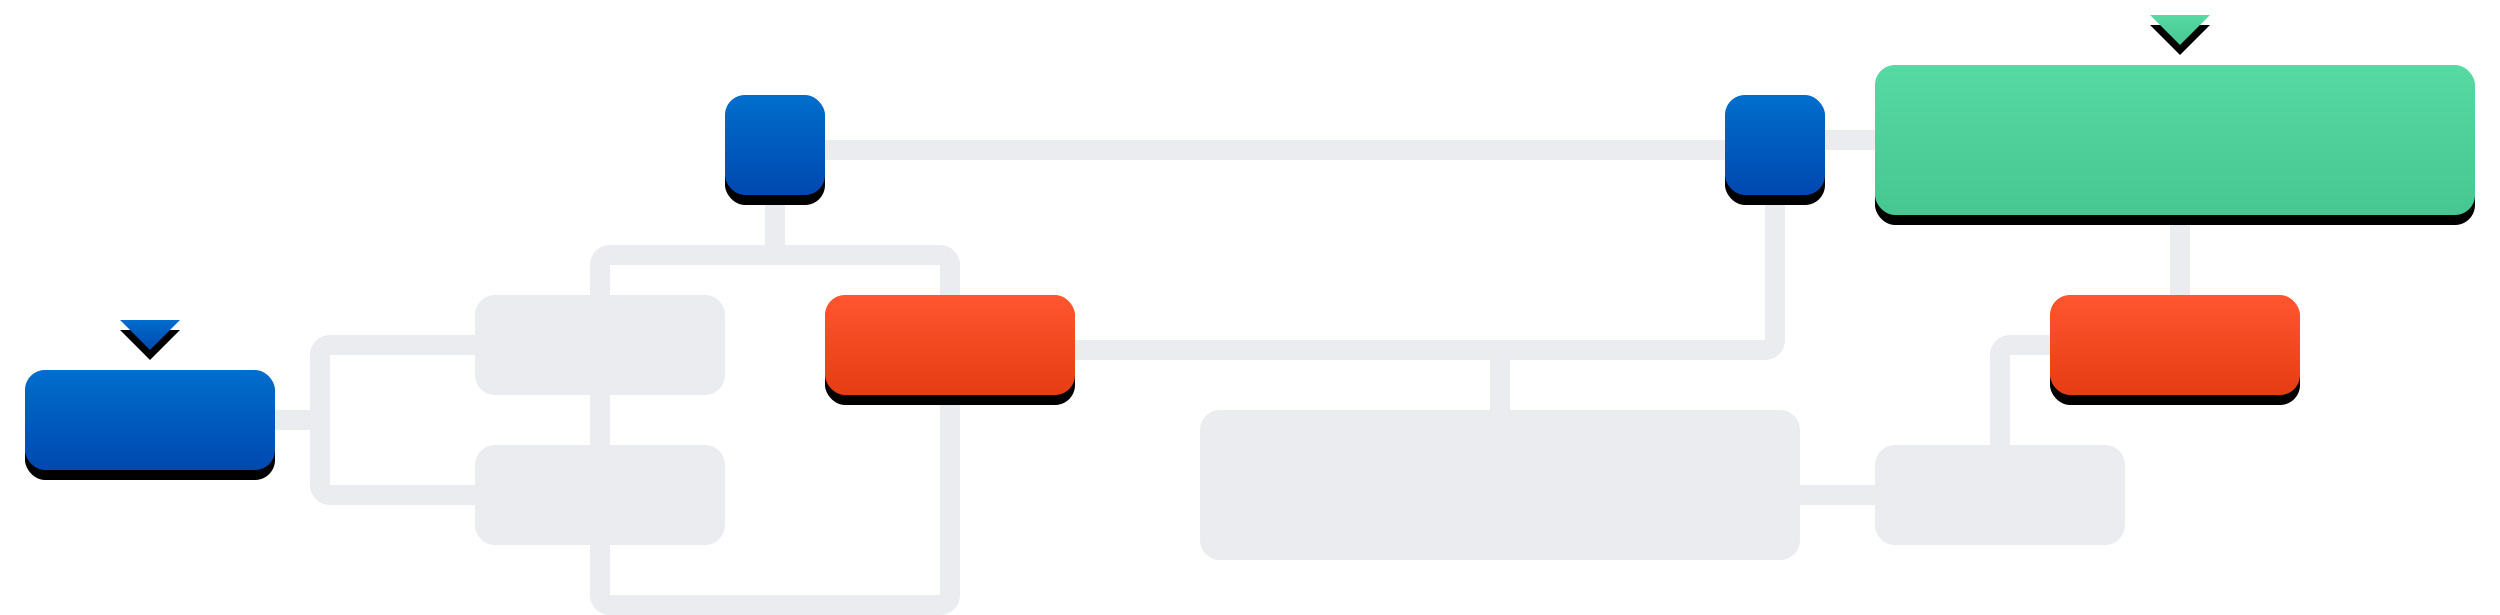 <?xml version="1.0" encoding="UTF-8"?>
<svg width="500px" height="123px" viewBox="0 0 500 123" version="1.1" xmlns="http://www.w3.org/2000/svg" xmlns:xlink="http://www.w3.org/1999/xlink">
    <!-- Generator: Sketch 51.2 (57519) - http://www.bohemiancoding.com/sketch -->
    <title>There’s a workflow for that</title>
    <desc>Created with Sketch.</desc>
    <defs>
        <linearGradient x1="50%" y1="-42.393%" x2="50%" y2="100%" id="linearGradient-1">
            <stop stop-color="#007ED8" offset="0%"></stop>
            <stop stop-color="#0048B0" offset="100%"></stop>
        </linearGradient>
        <rect id="path-2" x="0" y="71" width="50" height="20" rx="4"></rect>
        <filter x="-17.0%" y="-32.5%" width="134.0%" height="185.0%" filterUnits="objectBoundingBox" id="filter-3">
            <feOffset dx="0" dy="2" in="SourceAlpha" result="shadowOffsetOuter1"></feOffset>
            <feGaussianBlur stdDeviation="2.5" in="shadowOffsetOuter1" result="shadowBlurOuter1"></feGaussianBlur>
            <feColorMatrix values="0 0 0 0 0   0 0 0 0 0   0 0 0 0 0  0 0 0 0.12 0" type="matrix" in="shadowBlurOuter1"></feColorMatrix>
        </filter>
        <linearGradient x1="55.609%" y1="129.544%" x2="55.609%" y2="0%" id="linearGradient-4">
            <stop stop-color="#DE350B" offset="0%"></stop>
            <stop stop-color="#FF5630" offset="100%"></stop>
        </linearGradient>
        <rect id="path-5" x="160" y="56" width="50" height="20" rx="4"></rect>
        <filter x="-17.0%" y="-32.5%" width="134.0%" height="185.0%" filterUnits="objectBoundingBox" id="filter-6">
            <feOffset dx="0" dy="2" in="SourceAlpha" result="shadowOffsetOuter1"></feOffset>
            <feGaussianBlur stdDeviation="2.5" in="shadowOffsetOuter1" result="shadowBlurOuter1"></feGaussianBlur>
            <feColorMatrix values="0 0 0 0 0   0 0 0 0 0   0 0 0 0 0  0 0 0 0.15 0" type="matrix" in="shadowBlurOuter1"></feColorMatrix>
        </filter>
        <linearGradient x1="80.191%" y1="201.628%" x2="80.191%" y2="0%" id="linearGradient-7">
            <stop stop-color="#36B37E" offset="0%"></stop>
            <stop stop-color="#57D9A3" offset="100%"></stop>
        </linearGradient>
        <rect id="path-8" x="370" y="10" width="120" height="30" rx="4"></rect>
        <filter x="-7.1%" y="-21.7%" width="114.2%" height="156.7%" filterUnits="objectBoundingBox" id="filter-9">
            <feOffset dx="0" dy="2" in="SourceAlpha" result="shadowOffsetOuter1"></feOffset>
            <feGaussianBlur stdDeviation="2.5" in="shadowOffsetOuter1" result="shadowBlurOuter1"></feGaussianBlur>
            <feColorMatrix values="0 0 0 0 0   0 0 0 0 0   0 0 0 0 0  0 0 0 0.149 0" type="matrix" in="shadowBlurOuter1"></feColorMatrix>
        </filter>
        <rect id="path-10" x="405" y="56" width="50" height="20" rx="4"></rect>
        <filter x="-17.0%" y="-32.5%" width="134.0%" height="185.0%" filterUnits="objectBoundingBox" id="filter-11">
            <feOffset dx="0" dy="2" in="SourceAlpha" result="shadowOffsetOuter1"></feOffset>
            <feGaussianBlur stdDeviation="2.5" in="shadowOffsetOuter1" result="shadowBlurOuter1"></feGaussianBlur>
            <feColorMatrix values="0 0 0 0 0   0 0 0 0 0   0 0 0 0 0  0 0 0 0.15 0" type="matrix" in="shadowBlurOuter1"></feColorMatrix>
        </filter>
        <rect id="path-12" x="140" y="16" width="20" height="20" rx="4"></rect>
        <filter x="-42.5%" y="-32.5%" width="185.0%" height="185.0%" filterUnits="objectBoundingBox" id="filter-13">
            <feOffset dx="0" dy="2" in="SourceAlpha" result="shadowOffsetOuter1"></feOffset>
            <feGaussianBlur stdDeviation="2.5" in="shadowOffsetOuter1" result="shadowBlurOuter1"></feGaussianBlur>
            <feColorMatrix values="0 0 0 0 0   0 0 0 0 0   0 0 0 0 0  0 0 0 0.12 0" type="matrix" in="shadowBlurOuter1"></feColorMatrix>
        </filter>
        <rect id="path-14" x="340" y="16" width="20" height="20" rx="4"></rect>
        <filter x="-42.5%" y="-32.5%" width="185.0%" height="185.0%" filterUnits="objectBoundingBox" id="filter-15">
            <feOffset dx="0" dy="2" in="SourceAlpha" result="shadowOffsetOuter1"></feOffset>
            <feGaussianBlur stdDeviation="2.5" in="shadowOffsetOuter1" result="shadowBlurOuter1"></feGaussianBlur>
            <feColorMatrix values="0 0 0 0 0   0 0 0 0 0   0 0 0 0 0  0 0 0 0.12 0" type="matrix" in="shadowBlurOuter1"></feColorMatrix>
        </filter>
        <polygon id="path-16" points="19 61 31 61 25 67"></polygon>
        <filter x="-70.8%" y="-108.3%" width="241.7%" height="383.3%" filterUnits="objectBoundingBox" id="filter-17">
            <feOffset dx="0" dy="2" in="SourceAlpha" result="shadowOffsetOuter1"></feOffset>
            <feGaussianBlur stdDeviation="2.5" in="shadowOffsetOuter1" result="shadowBlurOuter1"></feGaussianBlur>
            <feColorMatrix values="0 0 0 0 0   0 0 0 0 0   0 0 0 0 0  0 0 0 0.12 0" type="matrix" in="shadowBlurOuter1"></feColorMatrix>
        </filter>
        <polygon id="path-18" points="425 0 437 0 431 6"></polygon>
        <filter x="-70.8%" y="-108.3%" width="241.7%" height="383.3%" filterUnits="objectBoundingBox" id="filter-19">
            <feOffset dx="0" dy="2" in="SourceAlpha" result="shadowOffsetOuter1"></feOffset>
            <feGaussianBlur stdDeviation="2.5" in="shadowOffsetOuter1" result="shadowBlurOuter1"></feGaussianBlur>
            <feColorMatrix values="0 0 0 0 0   0 0 0 0 0   0 0 0 0 0  0 0 0 0.149 0" type="matrix" in="shadowBlurOuter1"></feColorMatrix>
        </filter>
    </defs>
    <g id="Page-1" stroke="none" stroke-width="1" fill="none" fill-rule="evenodd">
        <g id="There’s-a-workflow-for-that" transform="translate(5, 3)">
            <path d="M57,79 L57,68 C57,65.791 58.791,64 61,64 L90,64 L90,60 C90,57.791 91.791,56 94,56 L113,56 L113,50 C113,47.791 114.791,46 117,46 L148,46 L148,36 L152,36 L152,46 L183,46 C185.209,46 187,47.791 187,50 L187,56 L183,56 L183,50 L117,50 L117,56 L136,56 C138.209,56 140,57.791 140,60 L140,72 C140,74.209 138.209,76 136,76 L117,76 L117,86 L136,86 C138.209,86 140,87.791 140,90 L140,102 C140,104.209 138.209,106 136,106 L117,106 L117,116 L183,116 L183,76 L187,76 L187,116 C187,118.209 185.209,120 183,120 L117,120 C114.791,120 113,118.209 113,116 L113,106 L94,106 C91.791,106 90,104.209 90,102 L90,98 L61,98 C58.791,98 57,96.209 57,94 L57,83 L50,83 L50,79 L57,79 Z M113,76 L94,76 C91.791,76 90,74.209 90,72 L90,68 L61,68 L61,94 L90,94 L90,90 C90,87.791 91.791,86 94,86 L113,86 L113,76 Z M355,94 L370,94 L370,90 C370,87.791 371.791,86 374,86 L393,86 L393,68 C393,65.791 394.791,64 397,64 L408,64 L408,68 L397,68 L397,86 L416,86 C418.209,86 420,87.791 420,90 L420,102 C420,104.209 418.209,106 416,106 L374,106 C371.791,106 370,104.209 370,102 L370,98 L355,98 L355,105 C355,107.209 353.209,109 351,109 L239,109 C236.791,109 235,107.209 235,105 L235,83 C235,80.791 236.791,79 239,79 L293,79 L293,69 L208.657,69 C207.363,69 206.314,67.951 206.314,66.657 C206.314,66.035 206.561,65.439 207,65 L348,65 L348,39 L348,29 L157,29 L157,25 L348.535,25 C349.227,23.804 350.519,23 352,23 L370,23 L370,27 L352,27 L352,39 L352,65 C352,67.209 350.209,69 348,69 L297,69 L297,79 L351,79 C353.209,79 355,80.791 355,83 L355,94 Z M433,64 C433,66.209 431.209,68 429,68 L418,68 L418,64 L429,64 L429,36 L433,36 L433,64 Z" id="Combined-Shape" fill="#EBECF0"></path>
            <g id="Rectangle-9">
                <use fill="black" fill-opacity="1" filter="url(#filter-3)" xlink:href="#path-2"></use>
                <use fill="url(#linearGradient-1)" fill-rule="evenodd" xlink:href="#path-2"></use>
            </g>
            <g id="Rectangle-9" fill-rule="nonzero">
                <use fill="black" fill-opacity="1" filter="url(#filter-6)" xlink:href="#path-5"></use>
                <use fill="url(#linearGradient-4)" xlink:href="#path-5"></use>
            </g>
            <g id="Rectangle-9" fill-rule="nonzero">
                <use fill="black" fill-opacity="1" filter="url(#filter-9)" xlink:href="#path-8"></use>
                <use fill="url(#linearGradient-7)" xlink:href="#path-8"></use>
            </g>
            <g id="Rectangle-9" fill-rule="nonzero">
                <use fill="black" fill-opacity="1" filter="url(#filter-11)" xlink:href="#path-10"></use>
                <use fill="url(#linearGradient-4)" xlink:href="#path-10"></use>
            </g>
            <g id="Rectangle-9">
                <use fill="black" fill-opacity="1" filter="url(#filter-13)" xlink:href="#path-12"></use>
                <use fill="url(#linearGradient-1)" fill-rule="evenodd" xlink:href="#path-12"></use>
            </g>
            <g id="Rectangle-9">
                <use fill="black" fill-opacity="1" filter="url(#filter-15)" xlink:href="#path-14"></use>
                <use fill="url(#linearGradient-1)" fill-rule="evenodd" xlink:href="#path-14"></use>
            </g>
            <g id="Rectangle-11">
                <use fill="black" fill-opacity="1" filter="url(#filter-17)" xlink:href="#path-16"></use>
                <use fill="url(#linearGradient-1)" fill-rule="evenodd" xlink:href="#path-16"></use>
            </g>
            <g id="Rectangle-11" fill-rule="nonzero">
                <use fill="black" fill-opacity="1" filter="url(#filter-19)" xlink:href="#path-18"></use>
                <use fill="url(#linearGradient-7)" xlink:href="#path-18"></use>
            </g>
        </g>
    </g>
</svg>